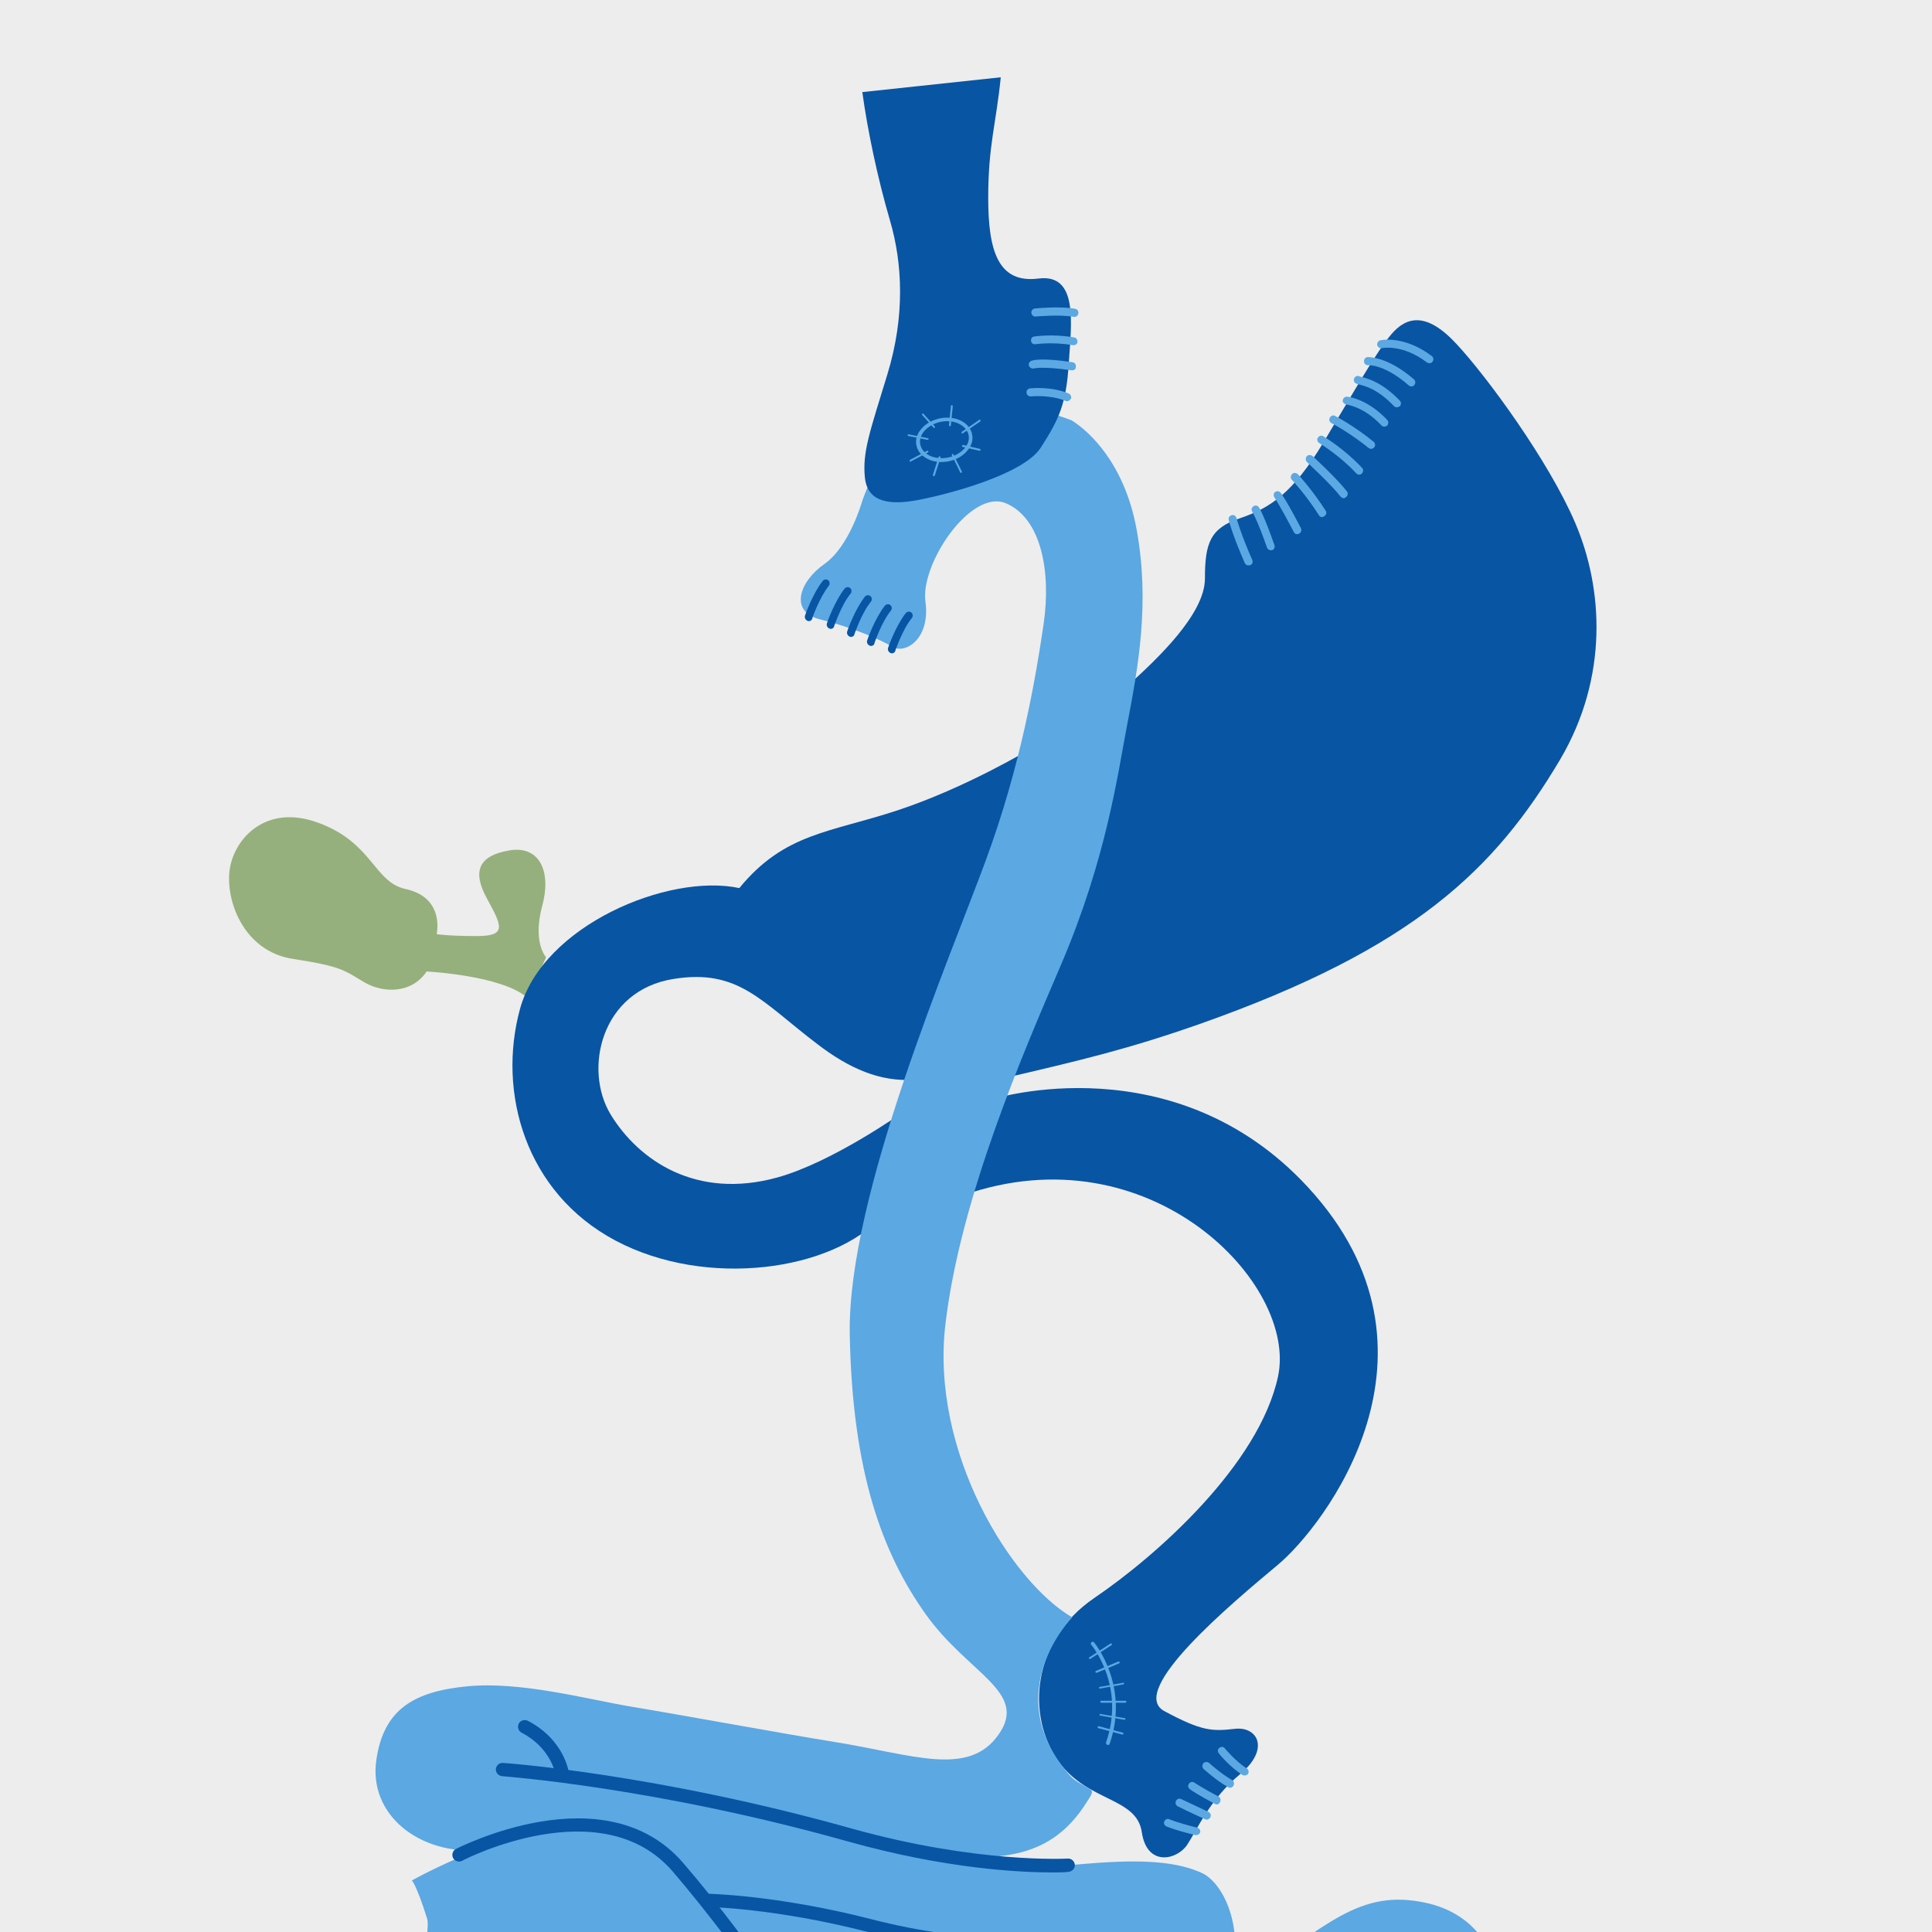 <?xml version="1.0" encoding="utf-8"?>
<!-- Generator: Adobe Illustrator 26.2.1, SVG Export Plug-In . SVG Version: 6.00 Build 0)  -->
<svg version="1.1" id="a" xmlns="http://www.w3.org/2000/svg" xmlns:xlink="http://www.w3.org/1999/xlink" x="0px" y="0px"
	 viewBox="0 0 600 600" style="enable-background:new 0 0 600 600;" xml:space="preserve">
<style type="text/css">
	.st0{fill:#EDEDED;}
	.st1{clip-path:url(#SVGID_00000075144639537869293020000004798131332745060286_);}
	.st2{fill:#95B07C;}
	.st3{fill:#0855A4;}
	.st4{fill:#5BA8E3;}
</style>
<rect class="st0" width="600" height="600"/>
<g>
	<defs>
		<rect id="SVGID_1_" width="600" height="600"/>
	</defs>
	<clipPath id="SVGID_00000140711909026311825440000006805101728521654163_">
		<use xlink:href="#SVGID_1_"  style="overflow:visible;"/>
	</clipPath>
	<g style="clip-path:url(#SVGID_00000140711909026311825440000006805101728521654163_);">
		<g>
			<path class="st2" d="M169.6,297.3c0,0-4.3-4.5-1.2-16c2.9-10.6-0.8-18.8-10.2-17.2s-11.7,6.3-7,14.9c4.7,8.6,6.3,11.7-3.1,11.7
				c-9.2,0-12.5-0.6-12.5-0.6s2.7-11.3-9.6-14c-9.9-2.1-10.2-14.4-27.2-20.6c-16.1-5.9-25.8,4.7-27.4,14.1
				c-1.6,9.4,3.9,25.8,19.6,28.2s16,3.7,22.4,7.4c5.6,3.2,14.4,3.5,19.1-3.5c0,0,23.5,1.2,31.3,8.2"/>
			<path class="st3" d="M311.1,335c24.4-5.7,39-9.1,61.5-17c66.6-23.5,91.7-48.1,111.9-82.1c15.2-25.8,13.3-53.4,4.7-73.5
				c-8.2-19.2-27.4-45.4-36.8-55.5c-9.4-10.2-15.6-8.6-20.3-3.1c-4.7,5.5-11.7,18-21.1,33.6c-9.4,15.6-16.4,20.3-25.8,23.5
				c-9.4,3.1-11,7.8-11,18.8s-14.9,25-23.5,32.8C350.7,212.4,349.5,259,311.1,335L311.1,335z"/>
			<path class="st3" d="M274.1,377.5c-15.5,17.3-54.8,22.7-82.9,7.8s-36.8-46.1-29.7-72s46.1-42.2,68.1-37.5
				c14.1-17.2,28.2-17.2,49.3-24.2s40.7-18.8,40.7-18.8s-21.9,101.4-35.6,102.5c-10.6,0.8-20.3-3.5-30.1-11
				c-17.4-13.2-24.5-23.5-44.6-20.3c-22.7,3.5-28.2,28.2-19.6,42.2c8.7,14.2,26.5,26.4,51.6,19.5c17.2-4.7,39.1-20.3,39.1-20.3
				S280.7,370,274.1,377.5L274.1,377.5z"/>
			<path class="st3" d="M299.1,371.2c57.9-20.3,104,27.4,97.8,56.3c-5.9,27.3-37.5,55.5-57.1,68.8c-19.5,13.3-21.1,36.8-11,50.8
				c9.1,12.6,24.2,11,25.8,21.9s11,8.6,14.1,3.9c3.1-4.7,7-14.1,16.4-21.9c9.4-7.8,5.5-14.9-1.6-14.1c-7,0.8-10.2,0.8-21.9-5.5
				c-11.7-6.3,21.1-33.6,35.2-45.4c14.1-11.7,56.6-66.1,9.4-117.3c-41.5-45-97.8-27.4-97.8-27.4L299.1,371.2L299.1,371.2z"/>
			<path class="st4" d="M141.9,540.2c0,0,9.4,7,18,11.7s18.8,3.1,33.6,3.9c14.9,0.8,37.5,2.3,59.4,11c21.9,8.6,52.4,14.1,68,13.3
				c15.6-0.8,38.5-4.9,52.4,1.6c11.7,5.5,19.5,40.7-11.7,50.1c0,0-75.1-2.3-88.4-2.3s-11-3.9-28.2-3.9s-28-46.7-50.8-48.5
				C153.6,573.8,138,558.2,141.9,540.2L141.9,540.2z"/>
			<path class="st4" d="M149.7,574.6c-19.6,1.6-35.4-11.1-32.8-28.2c2.3-15.6,11.7-21.1,28.2-22.7s36.8,3.9,50.8,6.3
				c14.1,2.3,47.8,8.5,63.4,11c24.2,3.9,41.5,11,50.8-2.3c9.4-13.3-9.4-18.8-22.7-37.5c-13.3-18.8-22.7-43.8-23.5-86.8
				c-0.8-43,31.3-117.3,42.2-147.1c11-29.7,15.6-57.1,18-73.5c2.4-16.4-0.8-32.9-11.7-37.5s-26.6,18.8-25,30.5s-6.3,16.4-10.2,14.1
				c-3.9-2.4-13.3-6.3-22.7-8.6c-9.4-2.4-6.3-11.7,1.6-17.2c7.8-5.5,11.7-19.6,11.7-19.6c13.3-36.8,39.5-34.4,64.9-25
				c0,0,15.7,8.6,20.3,34c4.1,22.7,0.6,42.2-3.1,61.4c-2.8,14.6-6.3,40.7-20.3,73.5c-11.3,26.4-31.3,72-36,111.9s20.6,80.1,39.4,91
				c0,0-23.1,23.3-1,48.8c1.9,2.2,3.2,2.5,6.6,4.6c1.2,0.7,0.1,2.1-1.2,4.1c-10.6,16.9-26.6,19.5-52.4,14.9c-29-5.3-50.1-7-50.1-7
				s-58.7-16.4-67.3,4.7"/>
			<path class="st3" d="M317.5,606.3c-12.8,0-29.1-1.4-47.9-6.3c-29.2-7.5-50.1-7.8-50.4-7.8c-1.1,0-2.1-0.9-2.1-2.1
				c0-1.1,0.9-2,2.1-2h0c0.2,0,21.7,0.3,51.3,7.9c31.8,8.2,56.2,6.4,68,4.7c1.1-0.2,2.2,0.6,2.4,1.7c0.2,1.1-0.6,2.2-1.7,2.3
				C334.2,605.5,326.8,606.3,317.5,606.3L317.5,606.3z"/>
			<path class="st4" d="M348.4,708.3c-8.6-1.4-26.6-7.8-46.9-22.7s-39-36-56.3-60.2c-19.6-27.4-26.2-43.8-48.9-55.5
				c-22.7-11.7-68.4,14.1-68.4,14.1s1.4,1.2,4.7,11.7c1.3,4.1-3.2,14.5,1.6,19.5c0,0,36-18,50.8-13.3s22.7,19.5,38.3,40.7
				c15.6,21.1,41.5,50.8,60.2,64.9c18.8,14.1,45.4,31.5,68,32.8c29.7,1.8,51-29.3,29.1-50.5s-73.7-19.5-91.7-13.3
				C288.9,676.6,310,694.2,348.4,708.3L348.4,708.3z"/>
			<path class="st4" d="M292.1,676.3c13.5,8.7,64.9,7,97,3.1s47.7-20.3,65.7-40.7c18-20.3,9.4-43-11.7-47.7
				c-21.1-4.7-31,7.1-57.9,25c-23.5,15.6-77.6,10.1-97.4,5.5c-21.9-5.1-37.9,7-37.9,7S267.8,660.6,292.1,676.3L292.1,676.3z"/>
			<path class="st3" d="M267.8,28.6c1.6,11.7,4.7,26.6,8.6,39.9s4.7,29.7-0.8,47.7c-5.5,18-7.8,24.2-7,32.1c0.8,7.8,7.8,8.6,16.4,7
				c8.6-1.6,32.9-7.8,38.3-16.4c5.5-8.6,7.8-13.3,8.6-25.8s3.1-28.2-9.4-26.6c-12.5,1.6-15.6-8.6-15.6-25s2.4-22.7,3.9-37.5
				L267.8,28.6L267.8,28.6z"/>
			<path class="st3" d="M326.7,581.5c-9.8,0-33-1.1-63.3-9.6c-60.5-17-107.1-20.2-107.5-20.3c-1.1-0.1-2-1.1-1.9-2.2s1-2,2.2-1.9
				c0.5,0,47.5,3.3,108.4,20.4c39,10.9,66.7,9.3,67,9.3c1.1-0.1,2.1,0.8,2.2,1.9s-0.8,2.1-1.9,2.2
				C331.4,581.4,329.7,581.5,326.7,581.5L326.7,581.5z"/>
			<path class="st3" d="M174.7,553.2c-1,0-1.9-0.8-2.1-1.8c-0.1-0.4-1.3-8.4-10.6-13.3c-1-0.5-1.4-1.8-0.9-2.8
				c0.5-1,1.8-1.4,2.8-0.9c11.4,5.9,12.8,16,12.8,16.4c0.1,1.1-0.7,2.2-1.8,2.3C174.9,553.2,174.8,553.2,174.7,553.2L174.7,553.2z"
				/>
			<path class="st3" d="M346,707.3c-0.1,0-0.2,0-0.3,0c-26.4-3.5-53.4-23.2-68.5-39c-11.2-11.7-23.3-28.1-36.1-45.5
				c-10.5-14.3-21.4-29-32.1-41.5c-22.1-25.8-65.1-3.7-65.5-3.4c-1,0.5-2.3,0.1-2.8-0.9s-0.1-2.3,0.9-2.8
				c0.5-0.2,46.3-23.9,70.6,4.4c10.8,12.5,21.7,27.4,32.2,41.7c12.7,17.3,24.8,33.6,35.7,45c15.8,16.5,42.3,34.5,66.1,37.7
				c1.1,0.2,1.9,1.2,1.8,2.3C347.9,706.5,347.1,707.2,346,707.3L346,707.3z"/>
			<path class="st4" d="M387.7,175.6c-0.5,0-0.9-0.3-1.1-0.7c-3.5-7.9-5-13.1-5-13.4c-0.2-0.7,0.2-1.3,0.9-1.5
				c0.7-0.2,1.3,0.2,1.5,0.9c0,0.1,1.5,5.3,4.9,13c0.3,0.6,0,1.4-0.6,1.6C388,175.5,387.9,175.6,387.7,175.6z"/>
			<path class="st4" d="M394.7,170.9c-0.5,0-1-0.3-1.2-0.8c-3.1-8.8-4.6-11.2-4.6-11.2c-0.4-0.6-0.2-1.3,0.4-1.7s1.3-0.2,1.7,0.4
				c0.1,0.1,1.6,2.6,4.8,11.7c0.2,0.6-0.1,1.4-0.8,1.6C395,170.8,394.9,170.9,394.7,170.9L394.7,170.9z"/>
			<path class="st4" d="M402.9,165.9c-0.5,0-0.9-0.2-1.1-0.7c-4.3-8.2-6-10.7-6-10.7c-0.4-0.6-0.3-1.3,0.2-1.7
				c0.5-0.4,1.3-0.3,1.7,0.2c0.1,0.1,1.9,2.5,6.3,11c0.3,0.6,0.1,1.4-0.5,1.7C403.3,165.8,403.1,165.9,402.9,165.9L402.9,165.9z"/>
			<path class="st4" d="M410.6,160.6c-0.4,0-0.8-0.2-1-0.6c-4-6.3-8.3-10.9-8.4-11c-0.5-0.5-0.4-1.3,0.1-1.8s1.3-0.4,1.8,0.1
				c0.2,0.2,4.5,4.9,8.6,11.3c0.4,0.6,0.2,1.3-0.4,1.7C411,160.5,410.8,160.6,410.6,160.6L410.6,160.6z"/>
			<path class="st4" d="M417.3,154.7c-0.4,0-0.7-0.2-1-0.5c-3.1-4-10.4-10.6-10.4-10.7c-0.5-0.5-0.5-1.2-0.1-1.8
				c0.5-0.5,1.2-0.5,1.8-0.1c0.3,0.3,7.5,6.9,10.7,11c0.4,0.5,0.3,1.3-0.2,1.7C417.8,154.6,417.6,154.7,417.3,154.7L417.3,154.7z"/>
			<path class="st4" d="M422.1,147.4c-0.3,0-0.7-0.1-0.9-0.4c-5.3-5.7-11.4-9.3-11.5-9.4c-0.6-0.4-0.8-1.1-0.4-1.7
				c0.4-0.6,1.1-0.8,1.7-0.4c0.3,0.2,6.5,3.9,12,9.8c0.5,0.5,0.4,1.3-0.1,1.8C422.7,147.3,422.4,147.4,422.1,147.4L422.1,147.4z"/>
			<path class="st4" d="M425.8,139.4c-0.3,0-0.5-0.1-0.8-0.3c-5.9-4.8-11.5-7.7-11.5-7.7c-0.6-0.3-0.9-1.1-0.5-1.7
				c0.3-0.6,1.1-0.9,1.7-0.5c0.2,0.1,5.9,3.1,11.9,8c0.5,0.4,0.6,1.2,0.2,1.7C426.5,139.2,426.2,139.4,425.8,139.4L425.8,139.4z"/>
			<path class="st4" d="M429.9,132.5c-0.3,0-0.7-0.1-0.9-0.4c-5.6-6-10.9-6.4-10.9-6.5c-0.7-0.1-1.2-0.7-1.1-1.3s0.7-1.2,1.3-1.1
				c0.2,0,6.2,0.5,12.5,7.2c0.5,0.5,0.4,1.3,0,1.8C430.5,132.4,430.2,132.5,429.9,132.5L429.9,132.5z"/>
			<path class="st4" d="M433.8,126.5c-0.3,0-0.6-0.1-0.9-0.4c-5.2-5.4-9.1-6.3-11.3-6.8l-0.2-0.1c-0.7-0.2-1.1-0.8-0.9-1.5
				c0.2-0.7,0.8-1.1,1.5-0.9l0.2,0.1c2.4,0.6,6.8,1.6,12.5,7.5c0.5,0.5,0.5,1.3,0,1.8C434.4,126.3,434.1,126.5,433.8,126.5
				L433.8,126.5z"/>
			<path class="st4" d="M438.3,120c-0.3,0-0.6-0.1-0.8-0.3c-7.5-6.6-12.5-6.3-12.6-6.3c-0.7,0.1-1.3-0.5-1.3-1.2s0.5-1.3,1.1-1.3
				c0.2,0,6.1-0.3,14.4,6.9c0.5,0.4,0.6,1.2,0.1,1.8C439,119.9,438.7,120,438.3,120L438.3,120z"/>
			<path class="st4" d="M444,112.8c-0.3,0-0.5-0.1-0.8-0.2c-7.6-5.8-13.8-4.5-14-4.5c-0.7,0.2-1.3-0.3-1.5-0.9
				c-0.1-0.7,0.3-1.3,0.9-1.5c0.3-0.1,7.5-1.6,16.1,4.9c0.5,0.4,0.6,1.2,0.2,1.7C444.7,112.6,444.4,112.8,444,112.8L444,112.8z"/>
			<path class="st4" d="M371.5,569.9c-0.1,0-0.2,0-0.3,0c-6.6-1.6-8.9-2.7-9-2.7c-0.6-0.3-0.9-1-0.6-1.6c0.3-0.6,1-0.9,1.6-0.6
				c0,0,2.2,1,8.6,2.6c0.7,0.2,1.1,0.8,0.9,1.5C372.6,569.5,372.1,569.9,371.5,569.9L371.5,569.9z"/>
			<path class="st4" d="M374.8,565.1c-0.2,0-0.4,0-0.5-0.1c-5.1-2.3-8.5-4-8.5-4c-0.6-0.3-0.9-1-0.6-1.7c0.3-0.6,1-0.9,1.6-0.6
				c0,0,3.4,1.6,8.5,4c0.6,0.3,0.9,1,0.6,1.6C375.7,564.8,375.2,565.1,374.8,565.1L374.8,565.1z"/>
			<path class="st4" d="M377.9,560.4c-0.2,0-0.4,0-0.6-0.2c-4.4-2.3-7.7-4.4-7.7-4.5c-0.6-0.4-0.8-1.1-0.4-1.7
				c0.4-0.6,1.1-0.8,1.7-0.4c0,0,3.2,2.1,7.5,4.3c0.6,0.3,0.8,1.1,0.5,1.7C378.7,560.1,378.3,560.4,377.9,560.4L377.9,560.4z"/>
			<path class="st4" d="M382,555.2c-0.2,0-0.4,0-0.6-0.2c-3.8-2.1-7.4-5.5-7.6-5.6c-0.5-0.5-0.5-1.2-0.1-1.8
				c0.5-0.5,1.2-0.5,1.8-0.1c0,0,3.6,3.3,7.1,5.3c0.6,0.3,0.8,1.1,0.5,1.7C382.8,555,382.4,555.2,382,555.2L382,555.2z"/>
			<path class="st4" d="M386.5,551.4c-0.2,0-0.5-0.1-0.7-0.2c-3.8-2.4-7.2-6.5-7.3-6.7c-0.4-0.5-0.4-1.3,0.2-1.7
				c0.5-0.4,1.3-0.4,1.7,0.2c0,0,3.3,4,6.8,6.2c0.6,0.4,0.7,1.1,0.4,1.7C387.3,551.2,386.9,551.4,386.5,551.4L386.5,551.4z"/>
			<path class="st3" d="M251.2,192.9c-0.1,0-0.3,0-0.4-0.1c-0.6-0.2-1-0.9-0.8-1.6c0.1-0.3,2.3-6.7,5.5-10.8
				c0.4-0.5,1.2-0.6,1.7-0.2c0.5,0.4,0.6,1.2,0.2,1.7c-2.9,3.7-5.1,9.9-5.1,10C252.2,192.6,251.7,192.9,251.2,192.9L251.2,192.9z"/>
			<path class="st3" d="M258,195.3c-0.1,0-0.3,0-0.4-0.1c-0.6-0.2-1-0.9-0.8-1.6c0.1-0.3,2.3-6.7,5.5-10.8c0.4-0.5,1.2-0.6,1.7-0.2
				s0.6,1.2,0.2,1.7c-3,3.7-5,9.9-5.1,10C259,195,258.5,195.3,258,195.3L258,195.3z"/>
			<path class="st3" d="M264.3,197.8c-0.1,0-0.3,0-0.4-0.1c-0.6-0.2-1-0.9-0.8-1.6c0.1-0.3,2.3-6.7,5.5-10.8
				c0.4-0.5,1.2-0.6,1.7-0.2s0.6,1.2,0.2,1.7c-3,3.7-5,9.9-5.1,10C265.3,197.5,264.8,197.8,264.3,197.8L264.3,197.8z"/>
			<path class="st3" d="M270.5,200.6c-0.1,0-0.3,0-0.4-0.1c-0.6-0.2-1-0.9-0.8-1.6c0.1-0.3,2.3-6.7,5.5-10.8
				c0.4-0.5,1.2-0.6,1.7-0.2s0.6,1.2,0.2,1.7c-3,3.7-5,9.9-5.1,10C271.6,200.2,271.1,200.6,270.5,200.6L270.5,200.6z"/>
			<path class="st3" d="M277,202.9c-0.1,0-0.3,0-0.4-0.1c-0.6-0.2-1-0.9-0.8-1.6c0.1-0.3,2.3-6.7,5.5-10.8c0.4-0.5,1.2-0.6,1.7-0.2
				s0.6,1.2,0.2,1.7c-3,3.7-5,9.9-5.1,10C278,202.6,277.5,202.9,277,202.9L277,202.9z"/>
			<path class="st4" d="M333.7,98.4c-0.1,0-0.1,0-0.2,0c-4.5-0.8-11.7-0.1-11.8-0.1c-0.7,0.1-1.3-0.4-1.4-1.1
				c-0.1-0.7,0.4-1.3,1.1-1.4c0.3,0,7.7-0.8,12.5,0.1c0.7,0.1,1.1,0.8,1,1.4C334.8,98,334.3,98.4,333.7,98.4L333.7,98.4z"/>
			<path class="st4" d="M333.4,107.2c-0.1,0-0.1,0-0.2,0c-6.5-1.1-11.6-0.3-11.6-0.3c-0.7,0.1-1.3-0.3-1.4-1c-0.1-0.7,0.3-1.3,1-1.4
				c0.2,0,5.6-0.9,12.4,0.3c0.7,0.1,1.1,0.8,1,1.4C334.6,106.8,334,107.2,333.4,107.2L333.4,107.2z"/>
			<path class="st4" d="M333,115c-0.1,0-0.1,0-0.2,0c-9.2-1.3-11.5-0.6-11.6-0.6c-0.6,0.2-1.3-0.1-1.6-0.7s0-1.3,0.6-1.6
				c0.4-0.2,3.1-1.1,12.9,0.4c0.7,0.1,1.1,0.7,1,1.4C334.2,114.6,333.6,115,333,115L333,115z"/>
			<path class="st4" d="M331.4,124.6c-0.2,0-0.3,0-0.5-0.1c-4.8-2-10.7-1.4-10.7-1.4c-0.7,0.1-1.3-0.4-1.4-1.1
				c-0.1-0.7,0.4-1.3,1.1-1.4c0.3,0,6.5-0.7,12,1.6c0.6,0.3,0.9,1,0.7,1.6C332.3,124.3,331.8,124.6,331.4,124.6L331.4,124.6z"/>
			<path class="st4" d="M288,136.6C288,136.6,287.9,136.6,288,136.6l-5.9-1.2c-0.2,0-0.3-0.2-0.2-0.3c0-0.2,0.2-0.3,0.4-0.2l5.9,1.2
				c0.2,0,0.3,0.2,0.2,0.3C288.2,136.5,288.1,136.6,288,136.6L288,136.6z"/>
			<path class="st4" d="M290.1,132.9c-0.1,0-0.2,0-0.2-0.1l-3.5-3.9c-0.1-0.1-0.1-0.3,0-0.4c0.1-0.1,0.3-0.1,0.4,0l3.5,3.9
				c0.1,0.1,0.1,0.3,0,0.4C290.2,132.9,290.2,132.9,290.1,132.9L290.1,132.9z"/>
			<path class="st4" d="M295,132.4L295,132.4c-0.2,0-0.3-0.2-0.3-0.3l0.6-6c0-0.2,0.2-0.3,0.3-0.3s0.3,0.2,0.3,0.3l-0.6,6
				C295.3,132.2,295.1,132.4,295,132.4L295,132.4z"/>
			<path class="st4" d="M298.8,134.6c-0.1,0-0.2-0.1-0.2-0.1c-0.1-0.1,0-0.3,0.1-0.4l5.4-3.7c0.1-0.1,0.3-0.1,0.4,0.1
				c0.1,0.1,0,0.3-0.1,0.4l-5.4,3.7C299,134.5,298.9,134.6,298.8,134.6L298.8,134.6z"/>
			<path class="st4" d="M304.2,140C304.2,140,304.2,140,304.2,140l-5.2-1.2c-0.2,0-0.3-0.2-0.2-0.4s0.2-0.3,0.4-0.2l5.1,1.2
				c0.2,0,0.3,0.2,0.2,0.4C304.5,139.9,304.4,140,304.2,140L304.2,140z"/>
			<path class="st4" d="M298.5,146.9c-0.1,0-0.2-0.1-0.3-0.2l-2.6-5.3c-0.1-0.1,0-0.3,0.1-0.4c0.1-0.1,0.3,0,0.4,0.1l2.6,5.3
				c0.1,0.1,0,0.3-0.1,0.4C298.6,146.9,298.6,146.9,298.5,146.9z"/>
			<path class="st4" d="M290,147.9C290,147.9,289.9,147.9,290,147.9c-0.2-0.1-0.3-0.2-0.3-0.4l1.8-5.6c0-0.1,0.2-0.2,0.4-0.2
				c0.2,0.1,0.2,0.2,0.2,0.4l-1.8,5.6C290.2,147.8,290.1,147.9,290,147.9z"/>
			<path class="st4" d="M282.8,143.4c-0.1,0-0.2-0.1-0.3-0.2c-0.1-0.1,0-0.3,0.1-0.4l5.3-2.8c0.1-0.1,0.3,0,0.4,0.1
				c0.1,0.1,0,0.3-0.1,0.4l-5.3,2.8C283,143.3,282.9,143.3,282.8,143.4L282.8,143.4z"/>
			<path class="st4" d="M292.4,143.5c-3.9,0-7.2-2.1-7.8-5.2c-0.4-1.8,0.2-3.7,1.7-5.3c1.4-1.6,3.4-2.6,5.7-3.1
				c4.8-0.9,9.2,1.3,9.9,5c0.4,1.8-0.2,3.7-1.7,5.3c-1.4,1.6-3.4,2.6-5.7,3.1C293.8,143.4,293.1,143.5,292.4,143.5z M294.1,130.8
				c-0.6,0-1.3,0.1-1.9,0.2c-2,0.4-3.8,1.4-5,2.7c-1.2,1.3-1.7,2.8-1.4,4.3c0.6,3.1,4.4,4.9,8.6,4.1c2-0.4,3.8-1.4,5-2.7
				c1.2-1.3,1.7-2.8,1.4-4.3l0,0C300.2,132.5,297.4,130.8,294.1,130.8z"/>
			<path class="st4" d="M344.1,541.9c-0.1,0-0.1,0-0.2,0c-0.3-0.1-0.5-0.4-0.4-0.8c6.1-17.5-4.5-30.2-4.6-30.3
				c-0.2-0.2-0.2-0.6,0.1-0.8c0.2-0.2,0.6-0.2,0.8,0.1c0.1,0.1,11.1,13.4,4.8,31.5C344.6,541.8,344.3,541.9,344.1,541.9L344.1,541.9
				z"/>
			<path class="st4" d="M338.4,515.2c-0.1,0-0.2,0-0.2-0.1c-0.1-0.1,0-0.3,0.1-0.4l6.6-4.3c0.1-0.1,0.3,0,0.4,0.1
				c0.1,0.1,0,0.3-0.1,0.4l-6.6,4.3C338.5,515.2,338.4,515.2,338.4,515.2L338.4,515.2z"/>
			<path class="st4" d="M340.5,519.5c-0.1,0-0.2-0.1-0.3-0.2c-0.1-0.2,0-0.3,0.2-0.4l6.9-2.9c0.1-0.1,0.3,0,0.4,0.2s0,0.3-0.2,0.4
				l-6.9,2.9C340.6,519.5,340.5,519.5,340.5,519.5L340.5,519.5z"/>
			<path class="st4" d="M341.6,524.4c-0.1,0-0.3-0.1-0.3-0.2c0-0.2,0.1-0.3,0.2-0.3l7.3-1.3c0.2,0,0.3,0.1,0.3,0.2s-0.1,0.3-0.2,0.3
				L341.6,524.4C341.7,524.4,341.6,524.4,341.6,524.4z"/>
			<path class="st4" d="M349.5,528.8h-7.5c-0.2,0-0.3-0.1-0.3-0.3s0.1-0.3,0.3-0.3h7.5c0.2,0,0.3,0.1,0.3,0.3
				S349.7,528.8,349.5,528.8z"/>
			<path class="st4" d="M349.2,534.1C349.2,534.1,349.2,534.1,349.2,534.1l-7.5-1.3c-0.2,0-0.3-0.2-0.2-0.3c0-0.2,0.2-0.3,0.3-0.2
				l7.5,1.3c0.2,0,0.3,0.2,0.2,0.3C349.5,534,349.4,534.1,349.2,534.1z"/>
			<path class="st4" d="M348.6,538.7C348.6,538.7,348.5,538.7,348.6,538.7l-7.5-2c-0.2,0-0.2-0.2-0.2-0.4s0.2-0.2,0.4-0.2l7.4,2
				c0.2,0,0.2,0.2,0.2,0.4C348.8,538.6,348.7,538.7,348.6,538.7L348.6,538.7z"/>
		</g>
	</g>
</g>
</svg>

